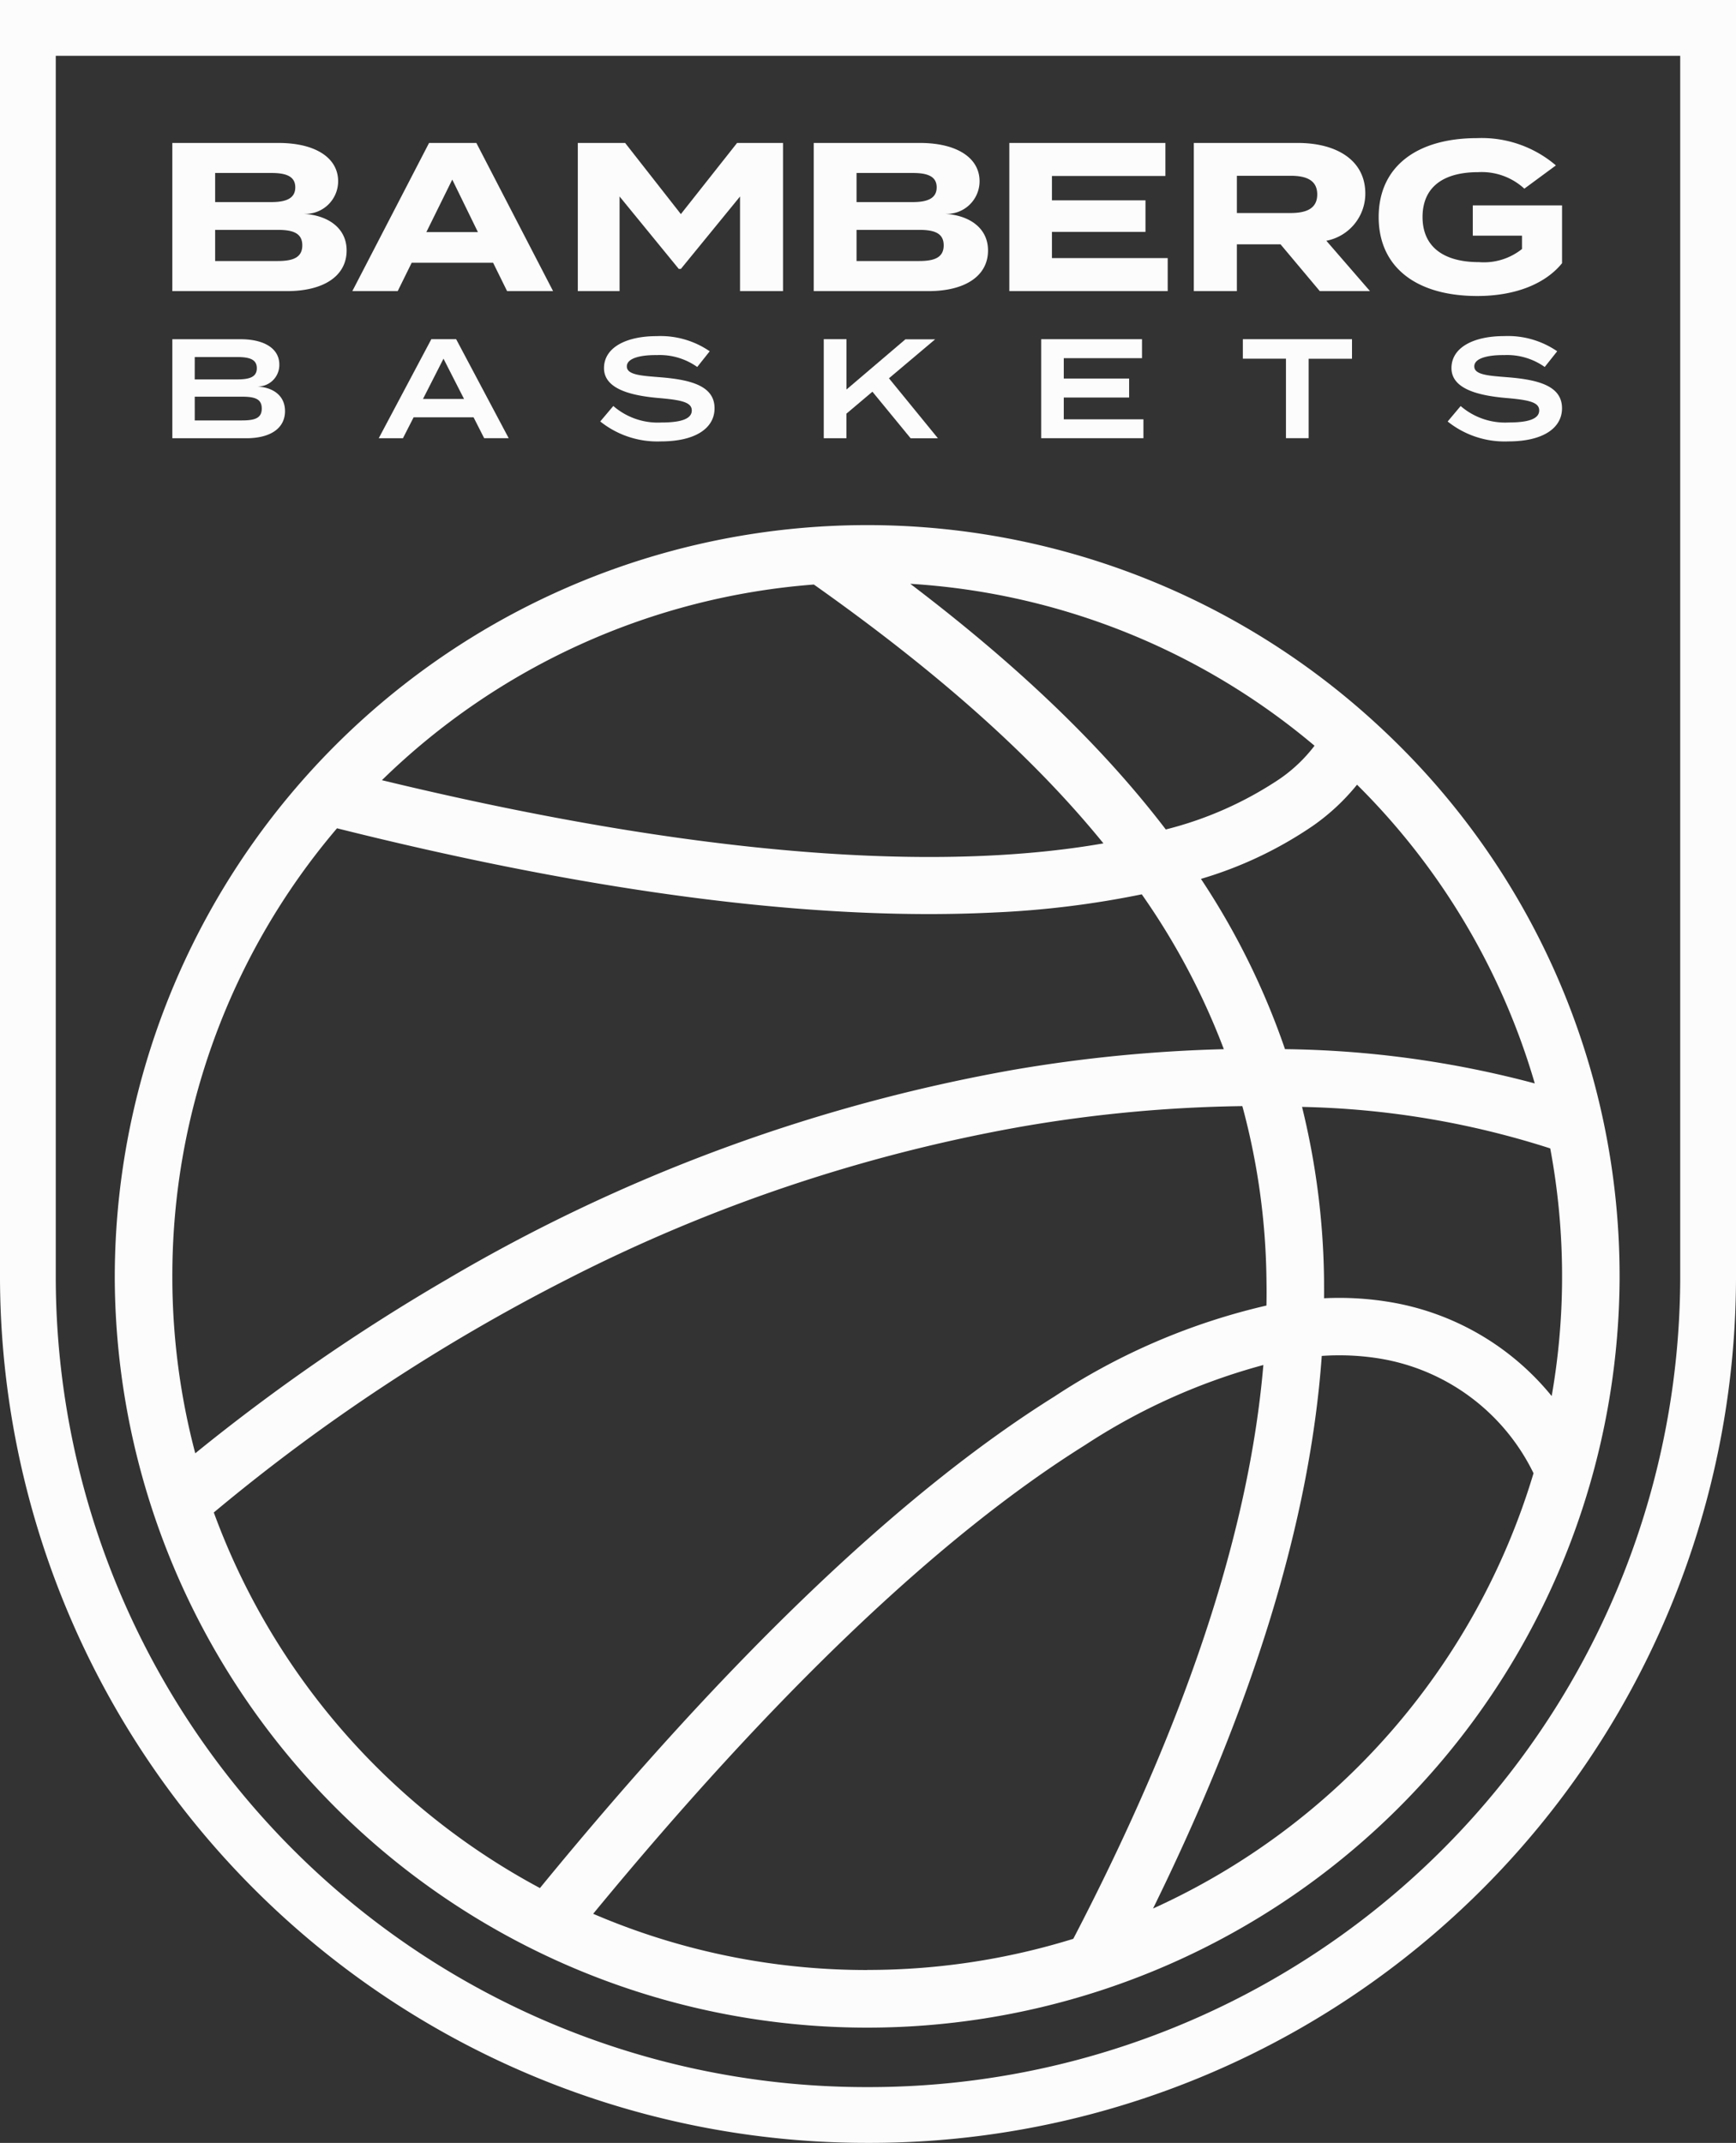 <svg xmlns="http://www.w3.org/2000/svg" xmlns:xlink="http://www.w3.org/1999/xlink" id="Grupo_546" data-name="Grupo 546" width="133.617" height="164.875" viewBox="0 0 133.617 164.875"><rect x="0" y="0" width="133.617" height="164.875" fill="#333333" stroke="none"/><defs><clipPath id="clip-path"><rect id="Rect&#xE1;ngulo_536" data-name="Rect&#xE1;ngulo 536" width="133.617" height="164.875" fill="none"></rect></clipPath></defs><g id="Grupo_545" data-name="Grupo 545" clip-path="url(#clip-path)"><path id="Trazado_2313" data-name="Trazado 2313" d="M129.324,4.292V98.434a62.436,62.436,0,0,1-62.516,62.148A62.371,62.371,0,0,1,4.292,98.434V4.292ZM133.617,0H0V98.434a66.73,66.73,0,0,0,66.808,66.441A66.664,66.664,0,0,0,133.617,98.45V0Z" fill="#fdfcfc"></path><path id="Trazado_2314" data-name="Trazado 2314" d="M108.773,66.955c-.091-.084-.178-.167-.269-.248a57.907,57.907,0,0,0-97.3,42.33v.239a57.913,57.913,0,0,0,115.824,0v-.239a57.585,57.585,0,0,0-18.257-42.081m-1.955,4.256A53.416,53.416,0,0,1,120.5,94.2a77.993,77.993,0,0,0-19.226-2.637,57.122,57.122,0,0,0-6.468-13.1,30.588,30.588,0,0,0,8.607-4.076,16.524,16.524,0,0,0,3.408-3.173m-3.276-2.992a11.7,11.7,0,0,1-2.7,2.563A27.971,27.971,0,0,1,92.1,74.66c-4.884-6.393-11.359-12.593-19.666-18.9a53.285,53.285,0,0,1,31.109,12.454m-38.533-12.4h0C74.558,62.558,81.883,69.064,87.3,75.731c-10.629,1.857-27.946,1.806-55.534-4.862A53.4,53.4,0,0,1,65.008,55.815M15.636,109.275v-.239A53.08,53.08,0,0,1,28.31,74.57c17.527,4.388,32.811,6.6,45.541,6.6q2.563,0,4.992-.119a72.259,72.259,0,0,0,11.408-1.4,53.979,53.979,0,0,1,6.316,11.914,112.569,112.569,0,0,0-16.219,1.593,130.751,130.751,0,0,0-43.586,16.124A152.427,152.427,0,0,0,17.4,122.658a53.131,53.131,0,0,1-1.764-13.383m3.192,17.936a145.05,145.05,0,0,1,27.194-17.936A124.3,124.3,0,0,1,81.1,97.507a107.854,107.854,0,0,1,16.89-1.561c.02.068.039.139.058.207a53.263,53.263,0,0,1,1.8,13.122q.019,1,0,2.015a50.12,50.12,0,0,0-16.319,7c-11.734,7.335-25.055,20.061-39.6,37.819a53.7,53.7,0,0,1-25.1-28.894m50.291,35.2a53.311,53.311,0,0,1-21.094-4.326C62,141.123,74.733,129,85.879,122.03a47.6,47.6,0,0,1,13.731-6.165c-1.1,12.874-5.961,27.486-14.629,44.149a53.4,53.4,0,0,1-15.863,2.395m22-4.723c7.777-15.837,12.086-29.923,12.987-42.52a19.4,19.4,0,0,1,4.572.222,16.059,16.059,0,0,1,11.727,8.805,53.68,53.68,0,0,1-29.287,33.492m31.484-48.41a53,53,0,0,1-.8,8.979,20.35,20.35,0,0,0-12.371-7.218,23.771,23.771,0,0,0-5.15-.307c.007-.486,0-.971,0-1.454a58.148,58.148,0,0,0-1.693-13.267A66.692,66.692,0,0,1,121.69,99.2a53.368,53.368,0,0,1,.911,9.837Z" transform="translate(-2.371 -10.841)" fill="#fdfcfc"></path><path id="Trazado_2315" data-name="Trazado 2315" d="M24.949,23.038h-4.83v-2.4h4.83c1.176,0,1.877.261,1.877,1.19s-.7,1.206-1.877,1.206m-4.83-6.774h4.326c1.108,0,1.841.242,1.841,1.106S25.553,18.5,24.445,18.5H20.119Zm6.856,3.144A2.512,2.512,0,0,0,29.585,16.9c0-1.825-1.78-2.95-4.588-2.95H16.823v11.4H25.65c2.808,0,4.588-1.154,4.588-3.127,0-1.757-1.47-2.7-3.263-2.815" transform="translate(-3.559 -2.951)" fill="#fdfcfc"></path><path id="Trazado_2316" data-name="Trazado 2316" d="M87.561,23.038h-4.83v-2.4h4.83c1.176,0,1.877.261,1.877,1.19s-.7,1.206-1.877,1.206m-4.83-6.774h4.326c1.108,0,1.841.242,1.841,1.106S88.165,18.5,87.057,18.5H82.731Zm6.856,3.144A2.512,2.512,0,0,0,92.2,16.9c0-1.825-1.78-2.95-4.588-2.95H79.435v11.4h8.827c2.808,0,4.588-1.154,4.588-3.127,0-1.757-1.47-2.7-3.263-2.815" transform="translate(-16.804 -2.951)" fill="#fdfcfc"></path><path id="Trazado_2317" data-name="Trazado 2317" d="M40.093,20.808l1.993-4.04,1.974,4.04Zm3.848-6.858H40.3l-5.906,11.4h3.493l1.075-2.182H45.23l1.076,2.182h3.54Z" transform="translate(-7.276 -2.951)" fill="#fdfcfc"></path><path id="Trazado_2318" data-name="Trazado 2318" d="M68.663,13.95l-4.326,5.474-4.29-5.474H56.405v11.4H59.62V18.07l4.556,5.571h.162l4.553-5.571v7.28H72.2V13.95Z" transform="translate(-11.932 -2.951)" fill="#fdfcfc"></path><path id="Trazado_2319" data-name="Trazado 2319" d="M101.81,22.81V20.792h7.2V18.364h-7.2V16.49h8.733V13.95H98.53v11.4H110.72V22.81Z" transform="translate(-20.844 -2.951)" fill="#fdfcfc"></path><path id="Trazado_2320" data-name="Trazado 2320" d="M123.984,19.341h-4.129V16.475h4.129c1.192,0,2.055.326,2.055,1.434s-.863,1.432-2.055,1.432m2.756,2.134a3.692,3.692,0,0,0,3-3.63c0-2.609-2.272-3.895-5.192-3.895H116.54v11.4h3.315v-3.6h3.36l3.021,3.6H130.1Z" transform="translate(-24.654 -2.951)" fill="#fdfcfc"></path><path id="Trazado_2321" data-name="Trazado 2321" d="M141.829,18.654v2.331h3.787V22.01a4.7,4.7,0,0,1-3.312,1.009c-2.775,0-4.342-1.222-4.342-3.469s1.519-3.453,4.294-3.453a4.844,4.844,0,0,1,3.541,1.27l2.429-1.789a8.785,8.785,0,0,0-6.055-2.1c-4.681,0-7.586,2.215-7.586,6.074s2.9,6.074,7.586,6.074c3.054,0,5.306-1.009,6.529-2.525V18.654Z" transform="translate(-28.471 -2.851)" fill="#fdfcfc"></path><path id="Trazado_2322" data-name="Trazado 2322" d="M22.148,39.351h-3.6V37.524h3.6c.982,0,1.558.142,1.558.912s-.576.915-1.558.915m-3.6-4.878h3.241c.949,0,1.537.165,1.537.861s-.588.861-1.537.861H18.546Zm4.81,2.267a1.656,1.656,0,0,0,1.7-1.69c0-1.228-1.156-1.947-2.988-1.947H16.824v7.619h5.682c1.832,0,2.989-.738,2.989-2.089,0-1.209-.937-1.828-2.139-1.892" transform="translate(-3.559 -7.003)" fill="#fdfcfc"></path><path id="Trazado_2323" data-name="Trazado 2323" d="M40.377,37.7l1.579-3.1,1.582,3.1ZM42.93,33.1h-1.91l-4.047,7.619h1.863l.821-1.609H44.27l.817,1.609h1.888Z" transform="translate(-7.821 -7.003)" fill="#fdfcfc"></path><path id="Trazado_2324" data-name="Trazado 2324" d="M63.249,35.967c-1.515-.119-2.607-.184-2.607-.838,0-.7,1.267-.884,2.3-.87a4.994,4.994,0,0,1,3.118.915l.96-1.209A6.686,6.686,0,0,0,62.945,32.8c-2.359,0-4.061.874-4.061,2.463s2.033,2.112,4.213,2.3c1.758.151,2.543.326,2.543.957s-.785.926-2.335.926A5.226,5.226,0,0,1,59.6,38.175l-1.005,1.19A7.034,7.034,0,0,0,63.258,40.9c2.708,0,4.135-1.044,4.135-2.547,0-1.676-1.712-2.19-4.145-2.386" transform="translate(-12.395 -6.938)" fill="#fdfcfc"></path><path id="Trazado_2325" data-name="Trazado 2325" d="M85.432,36.109l3.557-3H86.7l-4.536,3.863V33.1H80.414v7.619h1.745V38.83l2-1.689L87.1,40.723h2.1Z" transform="translate(-17.011 -7.003)" fill="#fdfcfc"></path><path id="Trazado_2326" data-name="Trazado 2326" d="M103.379,39.265V37.589h5.03V36.128h-5.03V34.561H109.4V33.1h-7.758v7.618h7.867V39.265Z" transform="translate(-21.502 -7.003)" fill="#fdfcfc"></path><path id="Trazado_2327" data-name="Trazado 2327" d="M121.326,33.1v1.5h3.318v6.116h1.745V34.606h3.338V33.1Z" transform="translate(-25.666 -7.003)" fill="#fdfcfc"></path><path id="Trazado_2328" data-name="Trazado 2328" d="M145.978,35.967c-1.515-.119-2.608-.184-2.608-.838,0-.7,1.268-.884,2.3-.87a5,5,0,0,1,3.12.915l.96-1.209a6.7,6.7,0,0,0-4.079-1.168c-2.359,0-4.058.874-4.058,2.463s2.029,2.112,4.21,2.3c1.758.151,2.542.326,2.542.957s-.784.926-2.335.926a5.233,5.233,0,0,1-3.71-1.264l-1,1.19A7.02,7.02,0,0,0,145.99,40.9c2.7,0,4.132-1.044,4.132-2.547,0-1.676-1.712-2.19-4.145-2.386" transform="translate(-29.896 -6.938)" fill="#fdfcfc"></path></g></svg>
